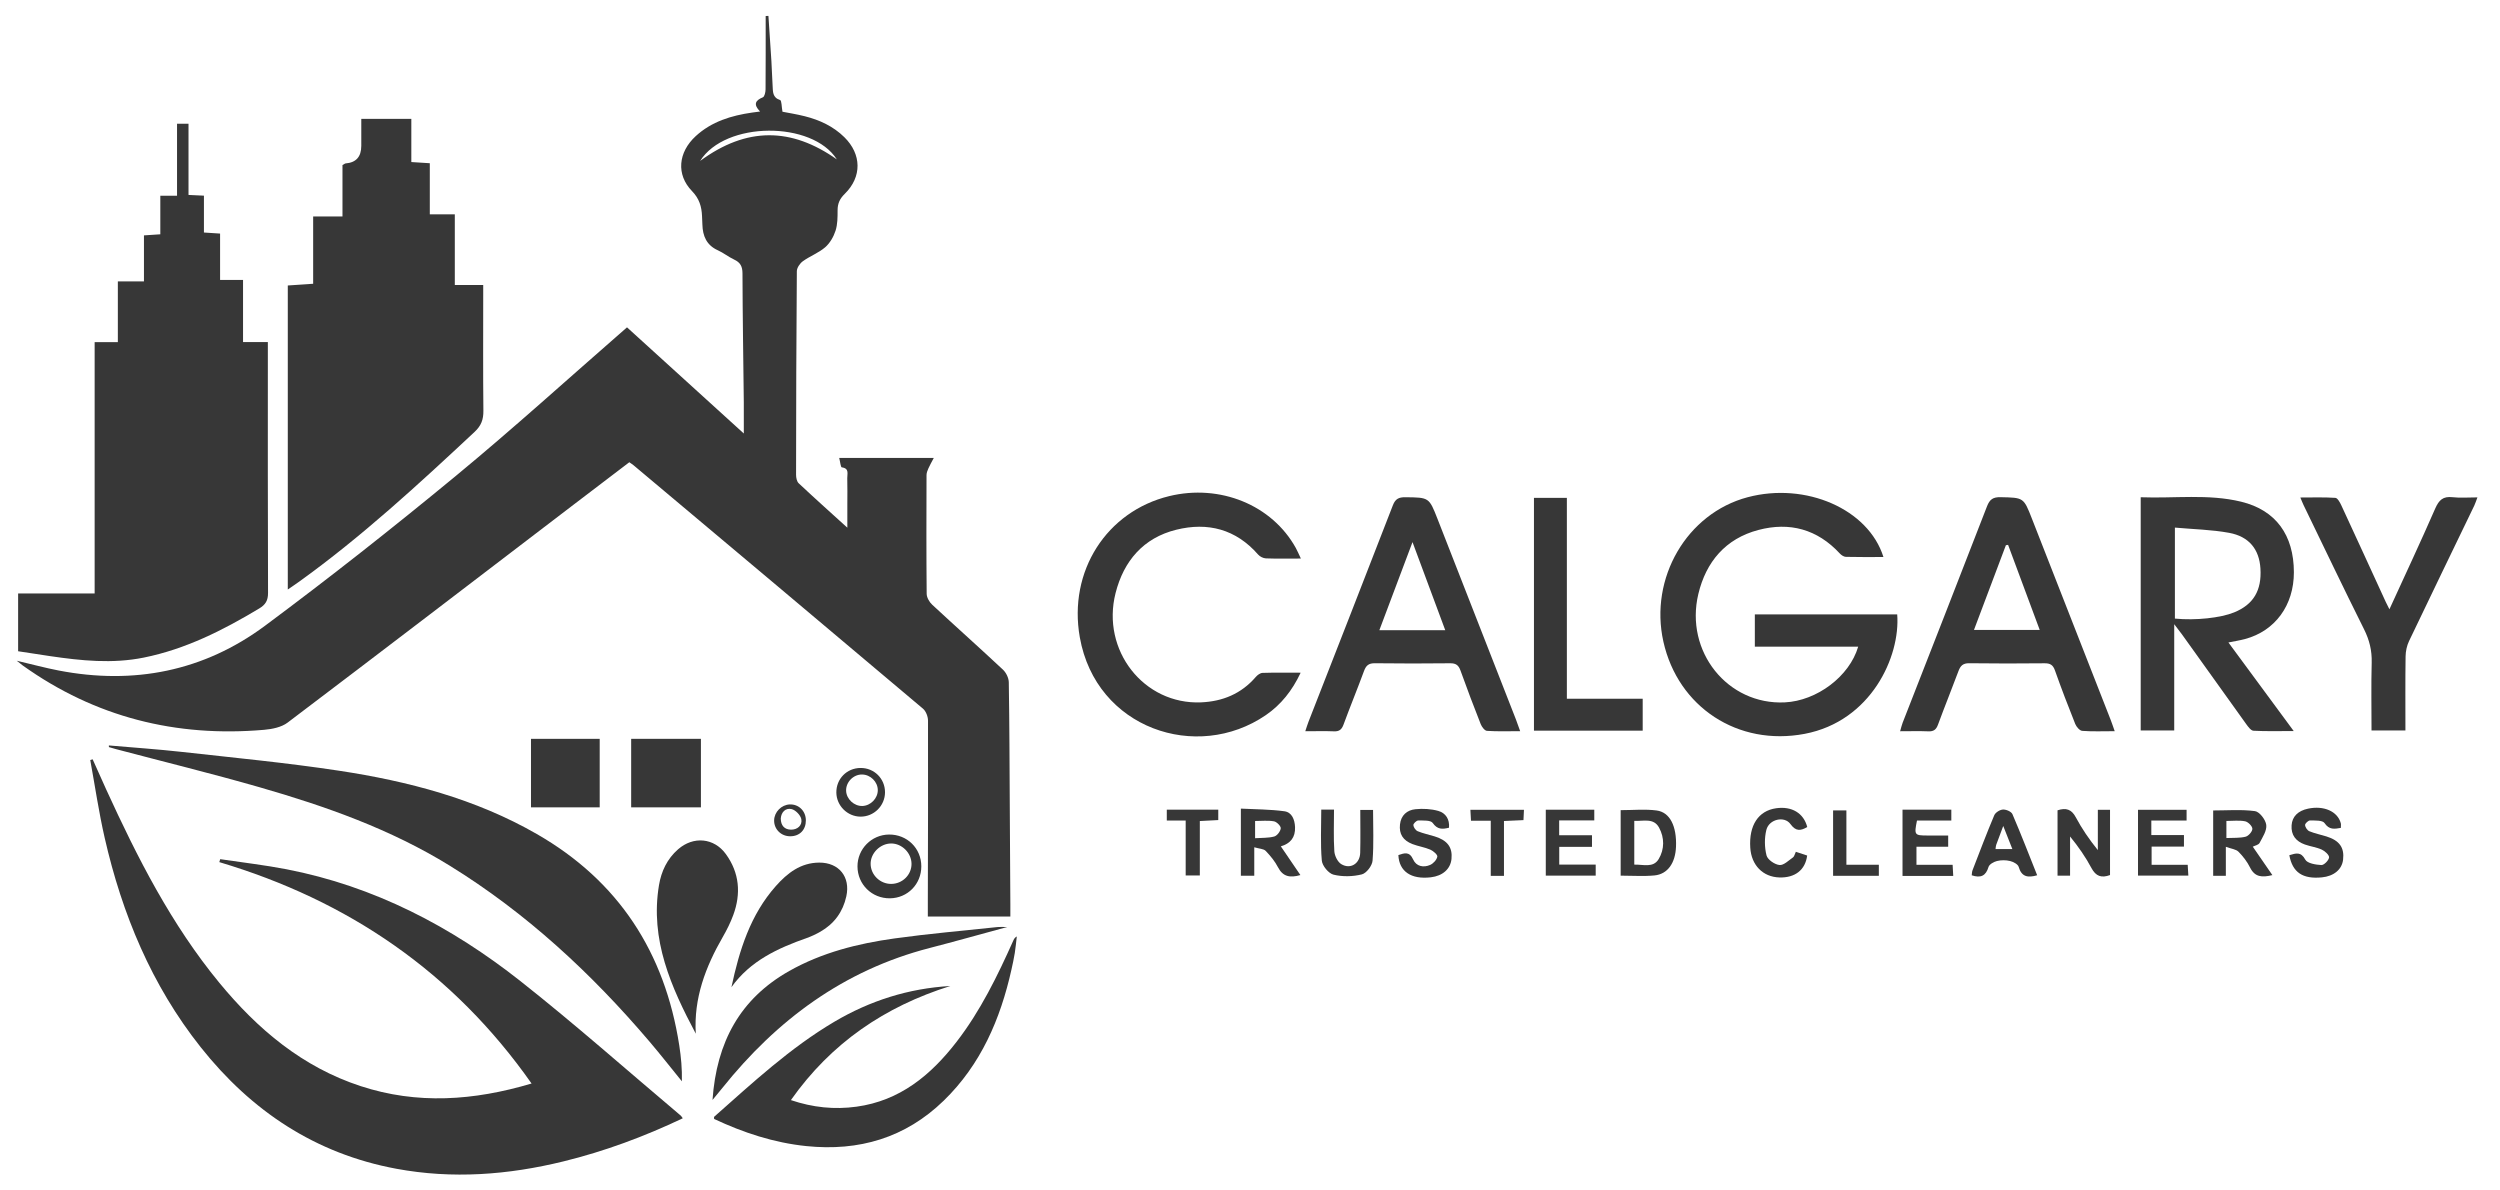 <?xml version="1.0" encoding="UTF-8"?>
<svg xmlns="http://www.w3.org/2000/svg" version="1.1" viewBox="0 0 315 150">
  <defs>
    <style>
      .cls-1 {
        fill: #373737;
      }
    </style>
  </defs>
  <!-- Generator: Adobe Illustrator 28.7.1, SVG Export Plug-In . SVG Version: 1.2.0 Build 142)  -->
  <g>
    <g id="Layer_1">
      <g>
        <path class="cls-1" d="M79,41.243c4.864,4.42,9.68,8.797,14.721,13.379,0-1.503.011-2.711-.002-3.918-.059-5.42-.15-10.839-.166-16.259-.003-.881-.273-1.377-1.05-1.739-.714-.332-1.343-.849-2.06-1.173-1.422-.644-1.904-1.797-1.942-3.242-.009-.356-.031-.711-.046-1.067-.051-1.197-.341-2.197-1.263-3.147-2.014-2.077-1.747-4.889.469-6.925,2.008-1.845,4.487-2.591,7.114-2.97.265-.038.53-.07.994-.131-.869-.891-.611-1.398.349-1.79.217-.089.338-.647.341-.99.026-3.085.015-6.169.015-9.254.116-.005.232-.01.347-.015.127,1.91.26,3.819.377,5.73.063,1.026.085,2.056.151,3.082.046.721-.033,1.48.946,1.792.198.063.176.816.296,1.471.707.141,1.778.307,2.824.572,1.866.472,3.582,1.266,4.973,2.637,2.182,2.15,2.232,4.999.048,7.14-.622.609-.898,1.209-.9,2.054-.002.867.004,1.78-.258,2.587-.249.768-.71,1.575-1.312,2.093-.827.711-1.914,1.11-2.808,1.755-.372.269-.754.827-.757,1.256-.07,8.548-.089,17.097-.097,25.646-0.0.363.09.847.329,1.071,1.927,1.812,3.901,3.576,6.131,5.6,0-1.17 0-2.045-0-2.92-0-1.108.021-2.217-.01-3.325-.015-.526.286-1.229-.688-1.357-.147-.019-.204-.714-.327-1.188h11.918c-.276.53-.501.915-.68,1.321-.117.265-.235.559-.236.84-.015,4.987-.03,9.975.019,14.961.005.465.336,1.038.693,1.37,2.957,2.747,5.973,5.431,8.92,8.188.4.374.725,1.048.734,1.588.084,5.263.094,10.526.125,15.79.024,4.076.049,8.152.072,12.227.003.469 0.0.937 0,1.501h-10.399c0-.636-.001-1.206 0-1.776.017-7.638.046-15.276.023-22.914-.002-.51-.26-1.186-.636-1.504-12.129-10.239-24.288-20.443-36.443-30.65-.149-.125-.317-.228-.557-.399-2.422,1.844-4.842,3.683-7.258,5.528-11.923,9.105-23.833,18.227-35.797,27.279-.776.587-1.945.82-2.957.908-11.101.963-21.282-1.591-30.401-8.095-.188-.134-.363-.286-.768-.608,1.946.457,3.602.907,5.282,1.231,9.469,1.827,18.278.095,26.004-5.645,8.159-6.063,16.149-12.37,23.991-18.838,7.324-6.041,14.356-12.435,21.611-18.755ZM88.215,20.28c5.859-4.32,11.498-4.246,17.228-.194-3.094-4.873-14.064-4.845-17.228.194Z"/>
        <path class="cls-1" d="M14.848,35.46h3.291v-5.802c.741-.049,1.32-.087,2.062-.137v-4.86h2.106v-9.074h1.446v8.975c.695.032,1.267.059,1.943.09v4.645c.709.046,1.323.086,2.035.133v5.843h2.892v7.829h3.126v1.443c0,10.053-.015,20.106.024,30.159.004.963-.316,1.486-1.118,1.968-4.565,2.742-9.271,5.122-14.55,6.187-3.953.798-7.878.388-11.804-.189-1.327-.195-2.651-.404-4.017-.613v-7.279h9.641v-31.668h2.924v-7.651Z"/>
        <path class="cls-1" d="M27.747,108.255c2.786.418,5.591.737,8.354,1.272,11.044,2.14,20.752,7.209,29.483,14.1,6.893,5.441,13.473,11.276,20.19,16.939.087.073.141.186.253.338-4.852,2.306-9.837,4.157-15.03,5.431-6.959,1.707-13.985,2.244-21.067.927-10.193-1.896-18.266-7.278-24.639-15.312-6.191-7.804-9.908-16.773-12.107-26.405-.737-3.229-1.216-6.517-1.812-9.779.101-.031.201-.062.302-.093.568,1.265,1.128,2.533,1.704,3.794,3.94,8.612,8.214,17.033,14.284,24.395,4.812,5.835,10.444,10.585,17.772,12.986,7.143,2.341,14.249,1.845,21.544-.325-9.869-14.047-23.114-23.052-39.344-27.896.038-.125.076-.249.113-.374Z"/>
        <path class="cls-1" d="M57.308,35.909h3.577v1.366c0,4.827-.029,9.655.022,14.482.012,1.102-.27,1.878-1.106,2.66-7.087,6.619-14.209,13.191-22.101,18.868-.416.299-.843.584-1.438.995v-38.309c.973-.066,2.016-.137,3.196-.217v-8.481h3.695v-6.472c.245-.138.31-.205.38-.21q1.99-.145,1.99-2.213c0-1.102,0-2.205,0-3.397h6.305v5.437c.818.052,1.515.096,2.328.148v6.439h3.151v8.905Z"/>
        <path class="cls-1" d="M13.714,93.925c3.068.268,6.144.475,9.204.816,6.602.738,13.222,1.37,19.786,2.367,8.711,1.322,17.19,3.532,24.924,7.973,10.346,5.941,16.144,14.953,17.959,26.637.229,1.472.366,2.959.331,4.528-1.359-1.671-2.686-3.368-4.081-5.008-7.324-8.608-15.541-16.224-25.191-22.176-7.428-4.582-15.596-7.473-23.933-9.867-5.997-1.722-12.062-3.21-18.096-4.804-.3-.079-.597-.171-.895-.257-.002-.07-.005-.139-.007-.209Z"/>
        <path class="cls-1" d="M237.311,70.184c-1.601,0-3.168.02-4.733-.02-.262-.007-.575-.22-.767-.427-2.827-3.057-6.321-4.002-10.261-2.959-4.129,1.093-6.589,4.009-7.558,8.058-1.74,7.265,3.704,14.012,10.894,13.664,4.033-.195,8.145-3.27,9.244-7.016h-13.021v-4.071h17.939c.415,5.309-3.292,13.466-11.67,15.054-8.393,1.59-15.941-3.359-17.79-11.614-1.796-8.02,2.961-16.175,10.618-18.203,7.318-1.939,15.217,1.493,17.106,7.533Z"/>
        <path class="cls-1" d="M269.728,62.654c4.256.165,8.506-.45,12.664.562,4.374,1.064,6.632,4.21,6.637,8.894.004,4.152-2.357,7.388-6.158,8.409-.638.171-1.295.27-2.091.433,2.734,3.709,5.393,7.316,8.227,11.16-1.878,0-3.48.046-5.075-.039-.319-.017-.666-.499-.907-.833-2.704-3.755-5.39-7.525-8.083-11.288-.247-.345-.513-.677-.99-1.304v13.393h-4.224v-29.387ZM274.037,66.476v11.467c2.606.257,5.757-.084,7.47-.784,2.428-.993,3.482-2.757,3.307-5.536-.15-2.399-1.422-4.025-3.955-4.488-2.193-.401-4.452-.444-6.822-.658Z"/>
        <path class="cls-1" d="M163.91,70.378c-1.639,0-3.025.031-4.407-.022-.336-.013-.755-.223-.979-.479-2.793-3.205-6.345-4.116-10.321-3.129-4.142,1.028-6.616,3.938-7.641,7.98-1.83,7.214,3.565,14.069,10.767,13.77,2.718-.113,5.081-1.085,6.9-3.201.208-.242.557-.502.848-.512,1.532-.051,3.066-.024,4.806-.024-1.071,2.274-2.48,4.037-4.392,5.347-8.688,5.951-21.393,1.702-23.434-9.801-1.485-8.364,3.403-15.879,11.256-17.794,6.405-1.562,12.959,1.116,15.959,6.53.203.367.364.758.639,1.336Z"/>
        <path class="cls-1" d="M191.539,92.128c-1.513,0-2.853.05-4.184-.04-.285-.019-.648-.501-.784-.845-.885-2.241-1.739-4.494-2.552-6.762-.237-.659-.572-.917-1.287-.909-3.167.035-6.335.04-9.502-.003-.771-.01-1.109.284-1.362.973-.833,2.261-1.75,4.49-2.582,6.751-.226.614-.524.882-1.193.855-1.141-.046-2.285-.013-3.628-.013.169-.5.273-.854.407-1.197,3.548-9.088,7.11-18.17,10.629-27.269.316-.818.752-1.026,1.572-1.017,2.985.033,2.987.004,4.057,2.738,3.295,8.423,6.589,16.847,9.881,25.271.168.43.314.868.53,1.466ZM182.102,79.406c-1.365-3.672-2.69-7.24-4.126-11.102-1.466,3.896-2.804,7.45-4.178,11.102h8.304Z"/>
        <path class="cls-1" d="M266.453,92.13c-1.493,0-2.799.058-4.092-.041-.321-.025-.736-.508-.881-.87-.896-2.236-1.756-4.487-2.561-6.757-.243-.684-.6-.895-1.297-.888-3.167.03-6.334.04-9.5-.006-.787-.011-1.106.318-1.356.989-.839,2.258-1.748,4.489-2.578,6.75-.229.622-.543.869-1.207.842-1.142-.047-2.287-.013-3.566-.013.129-.438.199-.766.319-1.074,3.547-9.086,7.112-18.165,10.628-27.263.341-.883.765-1.175,1.711-1.154,2.902.064,2.899.021,3.95,2.708,3.308,8.458,6.621,16.914,9.93,25.372.156.399.288.807.501,1.405ZM253.021,68.653c-.093.015-.186.03-.279.045-1.331,3.534-2.663,7.068-4.02,10.671h8.282c-1.358-3.652-2.671-7.184-3.984-10.716Z"/>
        <path class="cls-1" d="M119.737,124.237c-8.226,2.583-15.001,7.161-20.084,14.376,2.77.938,5.492,1.21,8.26.831,5.467-.747,9.366-3.969,12.606-8.162,3.021-3.909,5.164-8.317,7.171-12.798.079-.175.167-.346.428-.495-.083.695-.143,1.394-.254,2.084-.113.702-.265,1.398-.42,2.092-1.397,6.25-3.853,11.97-8.53,16.514-4.83,4.692-10.685,6.41-17.31,5.73-4.096-.42-7.942-1.69-11.625-3.42,0-.137-.031-.242.004-.273,4.831-4.27,9.557-8.673,15.151-11.978,4.499-2.658,9.351-4.197,14.602-4.502Z"/>
        <path class="cls-1" d="M301.067,76.77c1.994-4.361,3.94-8.504,5.771-12.697.464-1.062.984-1.562,2.175-1.426.974.112,1.972.023,3.143.023-.161.424-.256.743-.398,1.038-2.743,5.691-5.503,11.373-8.222,17.075-.276.579-.422,1.274-.432,1.919-.044,3.078-.02,6.156-.02,9.334h-4.272c0-2.881-.053-5.72.022-8.555.04-1.506-.285-2.835-.961-4.188-2.593-5.192-5.093-10.432-7.625-15.655-.119-.244-.214-.5-.405-.952,1.55,0,2.988-.05,4.416.044.271.018.577.573.745.936,1.878,4.047,3.731,8.106,5.593,12.16.114.248.243.489.47.944Z"/>
        <path class="cls-1" d="M193.279,62.731h4.145v25.31h9.555v4.022h-13.701v-29.332Z"/>
        <path class="cls-1" d="M87.671,130.247c-3.122-5.876-5.783-11.838-4.639-18.716.291-1.75,1.034-3.321,2.405-4.519,1.925-1.683,4.531-1.459,6.028.61,1.705,2.355,1.922,4.967.931,7.664-.352.959-.817,1.888-1.328,2.776-2.168,3.767-3.67,7.707-3.398,12.186Z"/>
        <path class="cls-1" d="M89.777,138.591c.51-7.279,3.465-12.741,9.668-16.246,4.125-2.33,8.648-3.461,13.283-4.105,4.304-.598,8.64-.969,12.963-1.432.295-.032.596-.004,1.218-.004-3.466.939-6.61,1.826-9.773,2.643-10.816,2.792-19.265,9.066-26.145,17.668-.336.42-.683.832-1.214,1.477Z"/>
        <path class="cls-1" d="M92.16,124.387c.993-4.661,2.38-9.119,5.599-12.747,1.444-1.627,3.122-2.941,5.465-2.952,2.486-.012,3.947,1.8,3.415,4.242-.428,1.961-1.522,3.457-3.26,4.457-.545.314-1.124.59-1.717.799-3.665,1.291-7.13,2.879-9.502,6.2Z"/>
        <path class="cls-1" d="M88.315,101.726h-8.788v-8.633h8.788v8.633Z"/>
        <path class="cls-1" d="M66.904,101.726v-8.632h8.658v8.632h-8.658Z"/>
        <path class="cls-1" d="M158.038,106.758v3.581h-1.688v-8.454c1.842.097,3.68.087,5.482.333.944.129,1.304,1.037,1.344,1.997.054,1.305-.589,2.074-1.791,2.424.816,1.197,1.619,2.377,2.465,3.619-1.331.38-2.211.196-2.821-.982-.393-.758-.96-1.449-1.556-2.067-.255-.263-.784-.261-1.435-.452ZM158.142,103.446v2.168c.883-.062,1.685-.012,2.417-.216.361-.101.784-.656.814-1.035.022-.282-.506-.813-.853-.876-.751-.136-1.543-.042-2.378-.042Z"/>
        <path class="cls-1" d="M259.251,102.099c1.068-.35,1.759-.132,2.295.872.77,1.443,1.697,2.801,2.782,4.142v-5.081h1.535v8.224c-1.072.398-1.78.166-2.338-.878-.74-1.384-1.636-2.685-2.696-3.979v4.933h-1.579v-8.233Z"/>
        <path class="cls-1" d="M280.457,106.697v3.655h-1.597v-8.234c1.766,0,3.542-.147,5.266.083.571.076,1.343,1.083,1.424,1.739.089.718-.465,1.549-.846,2.274-.131.249-.585.329-.853.467.801,1.163,1.593,2.311,2.469,3.582-1.31.32-2.208.258-2.809-.951-.363-.73-.883-1.415-1.46-1.994-.314-.315-.894-.364-1.594-.622ZM280.526,105.593c.883-.045,1.685.02,2.422-.169.368-.094.859-.659.85-1-.009-.336-.537-.865-.911-.94-.744-.149-1.538-.044-2.361-.044v2.153Z"/>
        <path class="cls-1" d="M204.203,110.331v-8.252c1.561,0,3.068-.153,4.529.04,1.691.223,2.545,1.997,2.445,4.563-.08,2.06-1.053,3.464-2.717,3.623-1.364.13-2.75.026-4.257.026ZM205.918,108.942c1.129-.034,2.387.45,3.076-.701.741-1.238.74-2.685.049-3.959-.681-1.256-1.966-.794-3.124-.854v5.514Z"/>
        <path class="cls-1" d="M182.575,104.291c-.826.207-1.458.252-2.054-.6-.254-.363-1.199-.302-1.831-.308-.215-.002-.623.396-.607.583.023.278.29.662.55.769.688.284,1.431.434,2.147.655,1.602.495,2.254,1.38,2.108,2.837-.127,1.266-1.107,2.136-2.605,2.313-2.467.292-3.993-.727-4.088-2.798.749-.249,1.384-.509,1.868.563.388.859,1.298,1.05,2.144.672.395-.176.823-.641.896-1.038.044-.242-.508-.722-.883-.884-.718-.31-1.522-.419-2.254-.702-1.205-.466-1.697-1.282-1.567-2.475.126-1.156.888-1.809,1.942-1.916.953-.097,1.98-.044,2.896.218.922.263,1.433,1.053,1.339,2.11Z"/>
        <path class="cls-1" d="M288.455,107.756c.854-.258,1.458-.466,2.011.556.256.474,1.315.645,2.025.684.33.018.923-.579.972-.952.038-.296-.512-.805-.909-.988-.671-.31-1.441-.398-2.144-.65-1.119-.4-1.756-1.176-1.669-2.423.076-1.097.802-1.824,2.075-2.093,1.986-.42,3.715.34,4.122,1.825.049.178.007.38.007.6-.803.139-1.463.269-2.058-.613-.246-.364-1.195-.314-1.826-.326-.218-.004-.632.387-.621.576.017.279.28.675.537.782.686.285,1.429.43,2.142.652,1.654.514,2.291,1.409,2.109,2.939-.146,1.234-1.162,2.077-2.677,2.223-2.409.233-3.694-.616-4.096-2.792Z"/>
        <path class="cls-1" d="M246.108,110.364h-6.391v-8.342h6.15v1.364h-4.327c-.369,1.837-.329,1.887,1.355,1.889.827.001,1.654 0,2.576 0v1.41h-3.997v2.282h4.557c.028.509.048.884.076,1.397Z"/>
        <path class="cls-1" d="M200.59,105.241v1.463h-4.125v2.235h4.593v1.39h-6.289v-8.305h6.111v1.347h-4.425v1.87h4.135Z"/>
        <path class="cls-1" d="M269.388,102.031h6.122v1.358h-4.443v1.831h4.111v1.45h-4.076v2.291h4.548c.03.502.052.88.081,1.362h-6.343v-8.292Z"/>
        <path class="cls-1" d="M256.683,110.284c-1.161.331-1.961.225-2.332-1.062-.095-.331-.675-.636-1.086-.735-.523-.126-1.124-.128-1.646.001-.405.1-.965.415-1.066.751-.337,1.124-.976,1.428-2.117,1.048.03-.201.023-.43.099-.627.896-2.319,1.774-4.646,2.741-6.936.147-.349.708-.7,1.096-.722.398-.023,1.054.257,1.192.578,1.089,2.531,2.081,5.103,3.119,7.705ZM253.556,106.979c-.388-.984-.718-1.821-1.147-2.907-.373.994-.638,1.688-.89,2.386-.051.142-.049.304-.081.521h2.117Z"/>
        <path class="cls-1" d="M112.01,105.152c2.289-.024,4.079,1.739,4.076,4.014-.003,2.24-1.726,3.993-3.952,4.021-2.272.028-4.083-1.75-4.091-4.016-.008-2.198,1.768-3.996,3.967-4.019ZM112.285,111.372c1.42-.004,2.577-1.145,2.567-2.532-.01-1.372-1.214-2.57-2.574-2.562-1.373.008-2.59,1.218-2.579,2.566.011,1.385,1.184,2.532,2.586,2.529Z"/>
        <path class="cls-1" d="M166.479,102.013h1.606c0,1.784-.072,3.52.041,5.243.038.573.412,1.345.875,1.625,1.147.694,2.348-.062,2.384-1.42.047-1.773.011-3.547.011-5.413h1.61c0,2.159.105,4.291-.064,6.401-.051.633-.773,1.579-1.353,1.724-1.134.283-2.436.313-3.566.034-.622-.154-1.416-1.115-1.474-1.771-.188-2.107-.07-4.241-.07-6.422Z"/>
        <path class="cls-1" d="M226.275,107.326c.554.183.996.33,1.428.472-.234,1.82-1.532,2.823-3.505,2.761-2.077-.065-3.523-1.543-3.664-3.744-.18-2.825,1.017-4.655,3.256-4.975,1.976-.282,3.47.608,3.924,2.367-.81.464-1.413.597-2.118-.376-.77-1.061-2.698-.607-3.033.731-.256,1.022-.24,2.206.02,3.225.136.533,1.028,1.144,1.632,1.206.533.055,1.156-.58,1.703-.962.166-.116.212-.403.358-.706Z"/>
        <path class="cls-1" d="M149.396,103.387h-2.38v-1.366h6.486v1.307c-.743.039-1.475.078-2.324.123v6.856h-1.782v-6.92Z"/>
        <path class="cls-1" d="M230.97,102.111h1.676v6.847h4.088v1.394h-5.764v-8.241Z"/>
        <path class="cls-1" d="M192.019,102.036c-.024.488-.042.862-.063,1.299-.828.037-1.567.07-2.456.111v6.911h-1.664v-6.944h-2.492c-.026-.483-.047-.884-.074-1.376h6.748Z"/>
        <path class="cls-1" d="M108.424,96.764c1.724-.015,3.089,1.34,3.088,3.063-.002,1.7-1.406,3.089-3.103,3.07-1.644-.019-3.007-1.381-3.029-3.026-.023-1.73,1.311-3.092,3.044-3.107ZM110.602,99.547c-.01-1.046-.927-1.95-1.988-1.96-1.097-.011-2.048.97-2.003,2.064.043,1.035,1.009,1.933,2.047,1.903,1.047-.031,1.954-.967,1.944-2.006Z"/>
        <path class="cls-1" d="M101.539,103.351c.01,1.211-.779,2.02-1.973,2.02-1.151.001-2.049-.893-2.025-2.016.022-1.047.92-1.957,1.97-1.997,1.132-.043,2.018.828,2.028,1.993ZM98.377,103.123c.005.917.483,1.403,1.293,1.414.82.011,1.442-.555,1.297-1.321-.095-.503-.729-1.155-1.23-1.271-.751-.173-1.301.378-1.359,1.178Z"/>
      </g>
    </g>
  </g>
</svg>